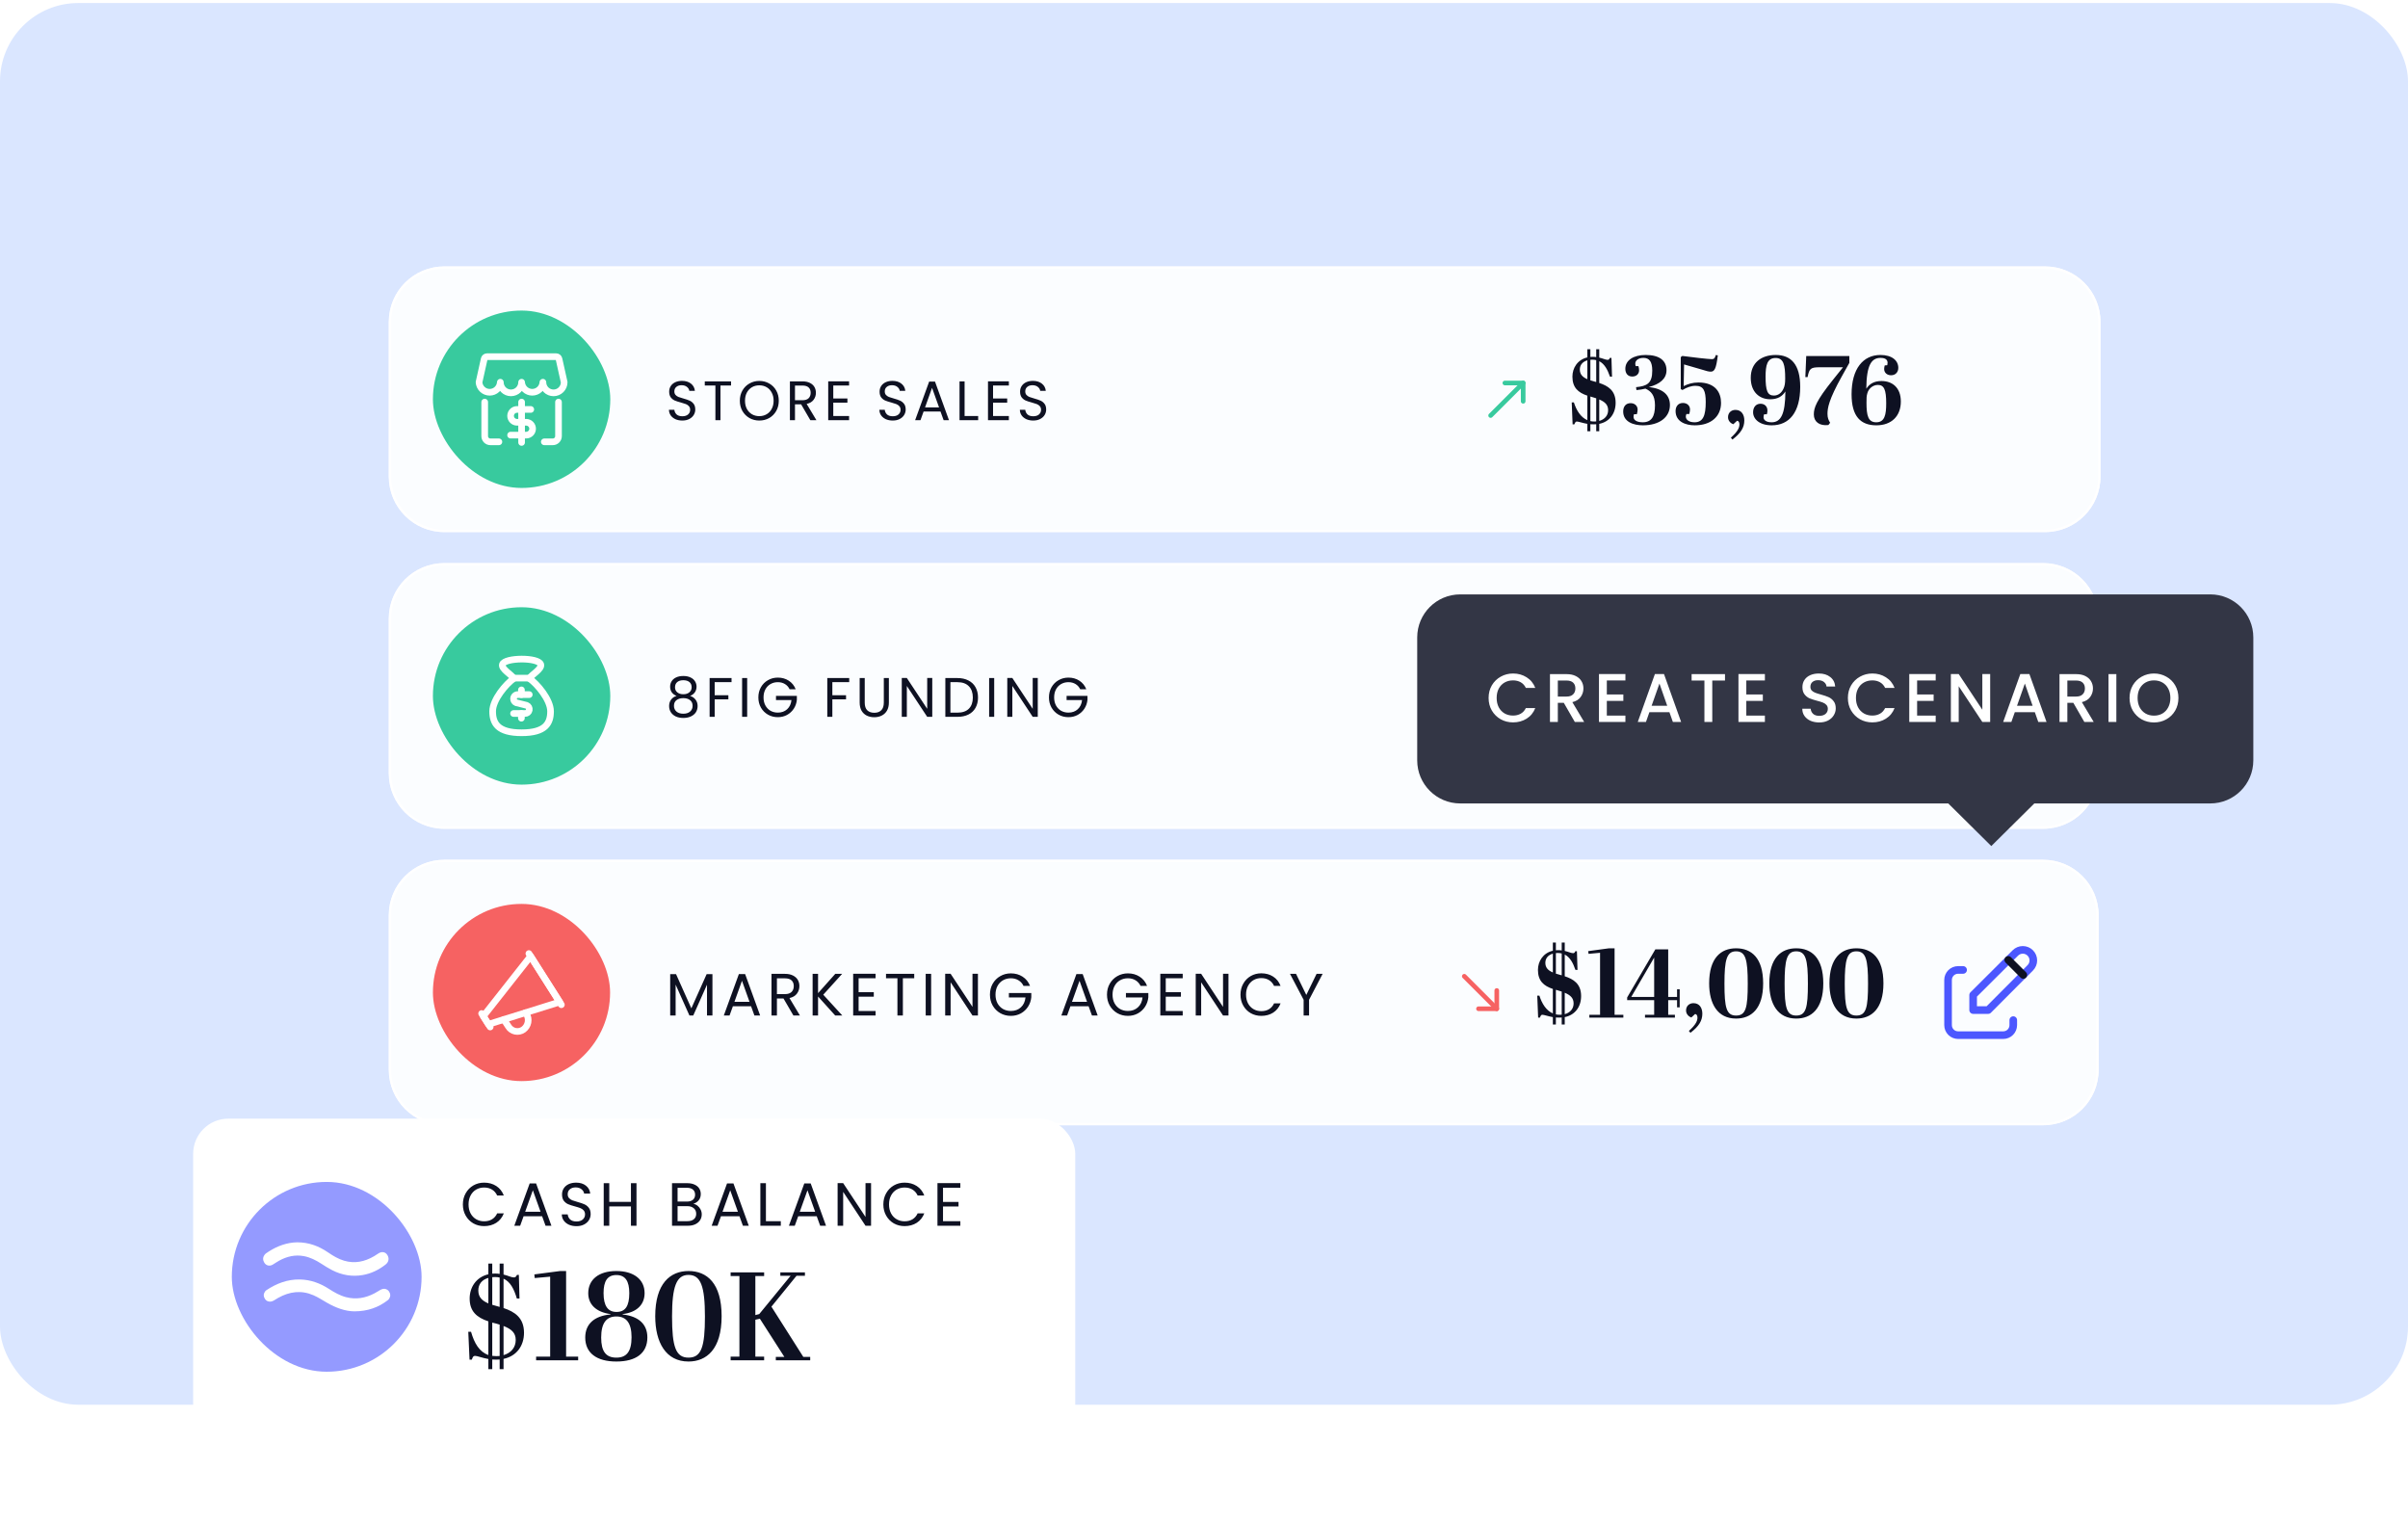 <svg width="576" height="364" viewBox="0 0 576 364" fill="none" xmlns="http://www.w3.org/2000/svg">
<rect y="0.726" width="576" height="335.257" rx="18.724" fill="#DAE6FF"/>
<g filter="url(#filter0_b_121_57667)">
<path d="M93 77C93 69.669 98.943 63.726 106.274 63.726H489.168C496.499 63.726 502.443 69.669 502.443 77V113.987C502.443 121.318 496.499 127.261 489.168 127.261H106.274C98.943 127.261 93 121.318 93 113.987V77Z" fill="white" fill-opacity="0.9"/>
<path d="M93.276 77C93.276 69.821 99.096 64.002 106.274 64.002H489.168C496.347 64.002 502.166 69.821 502.166 77V113.987C502.166 121.165 496.347 126.985 489.168 126.985H106.274C99.096 126.985 93.276 121.165 93.276 113.987V77Z" stroke="white" stroke-width="0.553"/>
<rect x="103.553" y="74.279" width="42.429" height="42.429" rx="21.215" fill="#38CA9E"/>
<path d="M119.337 105.676H117.3C116.94 105.676 116.595 105.533 116.34 105.279C116.085 105.024 115.942 104.679 115.942 104.318V96.172" stroke="white" stroke-width="1.591" stroke-linecap="round" stroke-linejoin="round"/>
<path d="M133.595 96.172V104.318C133.595 104.679 133.451 105.024 133.197 105.279C132.942 105.533 132.597 105.676 132.237 105.676H130.2" stroke="white" stroke-width="1.591" stroke-linecap="round" stroke-linejoin="round"/>
<path d="M114.585 91.42C114.624 92.07 114.909 92.68 115.383 93.126C115.856 93.572 116.482 93.821 117.133 93.821C117.784 93.821 118.41 93.572 118.883 93.126C119.357 92.68 119.642 92.07 119.681 91.42C119.681 92.095 119.949 92.742 120.426 93.219C120.903 93.696 121.55 93.964 122.224 93.964C122.899 93.964 123.546 93.696 124.023 93.219C124.5 92.742 124.768 92.095 124.768 91.42C124.807 92.07 125.092 92.68 125.566 93.126C126.039 93.572 126.665 93.821 127.316 93.821C127.967 93.821 128.593 93.572 129.066 93.126C129.54 92.68 129.825 92.07 129.864 91.42C129.864 92.095 130.132 92.742 130.609 93.219C131.086 93.696 131.733 93.964 132.408 93.964C133.082 93.964 133.729 93.696 134.206 93.219C134.683 92.742 134.951 92.095 134.951 91.42L133.711 85.844C133.678 85.693 133.595 85.558 133.474 85.461C133.354 85.364 133.205 85.311 133.05 85.31H116.486C116.331 85.311 116.182 85.364 116.062 85.461C115.941 85.558 115.858 85.693 115.825 85.844L114.585 91.42Z" stroke="white" stroke-width="1.591" stroke-linecap="round" stroke-linejoin="round"/>
<path d="M124.768 96.172V105.825" stroke="white" stroke-width="1.591" stroke-linecap="round" stroke-linejoin="round"/>
<path d="M126.961 97.93H123.67C123.263 97.93 122.873 98.091 122.585 98.379C122.297 98.668 122.135 99.058 122.135 99.465C122.135 99.873 122.297 100.263 122.585 100.551C122.873 100.839 123.263 101.001 123.67 101.001H125.864C126.271 101.001 126.662 101.163 126.95 101.451C127.238 101.739 127.4 102.129 127.4 102.537C127.4 102.944 127.238 103.335 126.95 103.623C126.662 103.91 126.271 104.072 125.864 104.072H122.135" stroke="white" stroke-width="1.591" stroke-linecap="round" stroke-linejoin="round"/>
<path d="M163.223 100.587C162.611 100.587 162.061 100.48 161.573 100.267C161.093 100.045 160.716 99.744 160.441 99.362C160.166 98.972 160.024 98.524 160.015 98.018H161.306C161.351 98.453 161.528 98.821 161.839 99.123C162.158 99.415 162.62 99.562 163.223 99.562C163.8 99.562 164.252 99.42 164.58 99.136C164.918 98.843 165.086 98.47 165.086 98.018C165.086 97.663 164.989 97.375 164.793 97.153C164.598 96.931 164.354 96.762 164.061 96.647C163.769 96.532 163.374 96.407 162.877 96.274C162.265 96.115 161.772 95.955 161.4 95.795C161.036 95.636 160.721 95.387 160.455 95.05C160.197 94.704 160.069 94.243 160.069 93.666C160.069 93.16 160.197 92.712 160.455 92.322C160.712 91.931 161.071 91.63 161.533 91.417C162.003 91.204 162.54 91.097 163.143 91.097C164.013 91.097 164.722 91.315 165.272 91.749C165.831 92.184 166.146 92.761 166.217 93.48H164.887C164.842 93.125 164.656 92.814 164.328 92.548C163.999 92.273 163.565 92.135 163.023 92.135C162.518 92.135 162.105 92.268 161.786 92.535C161.466 92.792 161.306 93.156 161.306 93.626C161.306 93.963 161.4 94.238 161.586 94.451C161.781 94.664 162.016 94.828 162.291 94.944C162.575 95.05 162.97 95.174 163.476 95.316C164.088 95.485 164.58 95.653 164.953 95.822C165.326 95.982 165.645 96.234 165.911 96.581C166.178 96.918 166.311 97.379 166.311 97.965C166.311 98.417 166.191 98.843 165.951 99.242C165.712 99.642 165.357 99.965 164.887 100.214C164.416 100.462 163.862 100.587 163.223 100.587ZM174.867 91.217V92.202H172.338V100.493H171.127V92.202H168.585V91.217H174.867ZM181.628 100.587C180.768 100.587 179.982 100.387 179.273 99.988C178.563 99.579 177.999 99.016 177.582 98.297C177.174 97.57 176.97 96.754 176.97 95.849C176.97 94.944 177.174 94.132 177.582 93.413C177.999 92.685 178.563 92.122 179.273 91.723C179.982 91.315 180.768 91.111 181.628 91.111C182.498 91.111 183.287 91.315 183.997 91.723C184.707 92.122 185.266 92.681 185.674 93.4C186.082 94.118 186.286 94.935 186.286 95.849C186.286 96.762 186.082 97.579 185.674 98.297C185.266 99.016 184.707 99.579 183.997 99.988C183.287 100.387 182.498 100.587 181.628 100.587ZM181.628 99.535C182.276 99.535 182.857 99.384 183.372 99.083C183.895 98.781 184.303 98.351 184.596 97.792C184.898 97.233 185.049 96.585 185.049 95.849C185.049 95.103 184.898 94.456 184.596 93.905C184.303 93.346 183.9 92.916 183.385 92.614C182.87 92.313 182.285 92.162 181.628 92.162C180.972 92.162 180.386 92.313 179.872 92.614C179.357 92.916 178.949 93.346 178.647 93.905C178.354 94.456 178.208 95.103 178.208 95.849C178.208 96.585 178.354 97.233 178.647 97.792C178.949 98.351 179.357 98.781 179.872 99.083C180.395 99.384 180.981 99.535 181.628 99.535ZM193.834 100.493L191.625 96.7H190.161V100.493H188.95V91.217H191.945C192.645 91.217 193.236 91.337 193.715 91.576C194.203 91.816 194.566 92.14 194.806 92.548C195.046 92.956 195.165 93.422 195.165 93.945C195.165 94.584 194.979 95.148 194.606 95.636C194.243 96.124 193.692 96.447 192.956 96.607L195.285 100.493H193.834ZM190.161 95.729H191.945C192.601 95.729 193.094 95.569 193.422 95.25C193.75 94.921 193.914 94.487 193.914 93.945C193.914 93.395 193.75 92.969 193.422 92.668C193.102 92.366 192.61 92.215 191.945 92.215H190.161V95.729ZM199.323 92.202V95.303H202.704V96.301H199.323V99.495H203.103V100.493H198.112V91.204H203.103V92.202H199.323ZM213.554 100.587C212.942 100.587 212.392 100.48 211.904 100.267C211.425 100.045 211.048 99.744 210.773 99.362C210.498 98.972 210.356 98.524 210.347 98.018H211.638C211.682 98.453 211.86 98.821 212.17 99.123C212.49 99.415 212.951 99.562 213.554 99.562C214.131 99.562 214.584 99.42 214.912 99.136C215.249 98.843 215.418 98.47 215.418 98.018C215.418 97.663 215.32 97.375 215.125 97.153C214.93 96.931 214.686 96.762 214.393 96.647C214.1 96.532 213.705 96.407 213.208 96.274C212.596 96.115 212.104 95.955 211.731 95.795C211.367 95.636 211.052 95.387 210.786 95.05C210.529 94.704 210.4 94.243 210.4 93.666C210.4 93.16 210.529 92.712 210.786 92.322C211.043 91.931 211.403 91.63 211.864 91.417C212.334 91.204 212.871 91.097 213.474 91.097C214.344 91.097 215.054 91.315 215.604 91.749C216.163 92.184 216.478 92.761 216.549 93.48H215.218C215.174 93.125 214.987 92.814 214.659 92.548C214.331 92.273 213.896 92.135 213.355 92.135C212.849 92.135 212.436 92.268 212.117 92.535C211.797 92.792 211.638 93.156 211.638 93.626C211.638 93.963 211.731 94.238 211.917 94.451C212.112 94.664 212.348 94.828 212.623 94.944C212.907 95.05 213.301 95.174 213.807 95.316C214.419 95.485 214.912 95.653 215.284 95.822C215.657 95.982 215.977 96.234 216.243 96.581C216.509 96.918 216.642 97.379 216.642 97.965C216.642 98.417 216.522 98.843 216.283 99.242C216.043 99.642 215.688 99.965 215.218 100.214C214.748 100.462 214.193 100.587 213.554 100.587ZM224.972 98.43H220.926L220.181 100.493H218.903L222.257 91.27H223.655L226.995 100.493H225.718L224.972 98.43ZM224.626 97.446L222.949 92.761L221.272 97.446H224.626ZM230.733 99.508L233.98 99.508V100.493L229.522 100.493V91.217H230.733V99.508ZM237.542 92.202V95.303H240.923V96.301H237.542V99.495H241.322V100.493H236.331V91.204H241.322V92.202H237.542ZM247.161 100.587C246.548 100.587 245.998 100.48 245.51 100.267C245.031 100.045 244.654 99.744 244.379 99.362C244.104 98.972 243.962 98.524 243.953 98.018H245.244C245.288 98.453 245.466 98.821 245.776 99.123C246.096 99.415 246.557 99.562 247.161 99.562C247.737 99.562 248.19 99.42 248.518 99.136C248.855 98.843 249.024 98.47 249.024 98.018C249.024 97.663 248.926 97.375 248.731 97.153C248.536 96.931 248.292 96.762 247.999 96.647C247.706 96.532 247.311 96.407 246.814 96.274C246.202 96.115 245.71 95.955 245.337 95.795C244.973 95.636 244.658 95.387 244.392 95.05C244.135 94.704 244.006 94.243 244.006 93.666C244.006 93.16 244.135 92.712 244.392 92.322C244.65 91.931 245.009 91.63 245.47 91.417C245.941 91.204 246.477 91.097 247.081 91.097C247.95 91.097 248.66 91.315 249.21 91.749C249.769 92.184 250.084 92.761 250.155 93.48H248.824C248.78 93.125 248.593 92.814 248.265 92.548C247.937 92.273 247.502 92.135 246.961 92.135C246.455 92.135 246.043 92.268 245.723 92.535C245.404 92.792 245.244 93.156 245.244 93.626C245.244 93.963 245.337 94.238 245.524 94.451C245.719 94.664 245.954 94.828 246.229 94.944C246.513 95.05 246.908 95.174 247.413 95.316C248.026 95.485 248.518 95.653 248.891 95.822C249.263 95.982 249.583 96.234 249.849 96.581C250.115 96.918 250.248 97.379 250.248 97.965C250.248 98.417 250.128 98.843 249.889 99.242C249.649 99.642 249.294 99.965 248.824 100.214C248.354 100.462 247.799 100.587 247.161 100.587Z" fill="#0E1122"/>
<path d="M364.346 95.978V91.603H359.971" stroke="#38CA9E" stroke-width="1.111" stroke-linecap="round" stroke-linejoin="round"/>
<path d="M364.346 91.603L356.566 99.383" stroke="#38CA9E" stroke-width="1.111" stroke-linecap="round" stroke-linejoin="round"/>
<path d="M379.696 103.15V101.377C378.483 101.167 377.596 100.817 377.176 100.817C376.873 100.817 376.803 101.027 376.593 101.493H376.172L375.962 96.243H376.476C377.083 98.156 378.109 99.813 379.696 100.49V94.632C377.526 93.909 376.126 92.719 376.126 90.082C376.126 88.028 377.339 86.022 379.696 85.485V83.525H380.42V85.368C380.606 85.368 380.77 85.345 380.98 85.345C381.283 85.345 381.563 85.368 381.82 85.415V83.525H382.543V85.531C383.453 85.742 384.083 86.068 384.55 86.068C384.83 86.068 384.924 85.928 385.087 85.602H385.46L385.6 90.082H385.11C384.527 88.379 383.78 87.025 382.543 86.395V91.599C384.597 92.276 386.464 93.372 386.464 96.336C386.464 98.926 384.994 100.887 382.543 101.377V103.15H381.82V101.47C381.633 101.493 381.47 101.493 381.283 101.493C380.98 101.493 380.7 101.493 380.42 101.47V103.15H379.696ZM381.376 100.817C381.516 100.817 381.656 100.817 381.82 100.793V95.263L380.443 94.843H380.42V100.723C380.723 100.793 381.026 100.817 381.376 100.817ZM384.667 98.11C384.667 96.826 383.92 96.126 382.543 95.543V100.677C383.78 100.327 384.667 99.44 384.667 98.11ZM381.54 91.296L381.82 91.365V86.138C381.516 86.068 381.213 86.022 380.863 86.022C380.7 86.022 380.56 86.022 380.42 86.045V90.969C380.77 91.085 381.143 91.202 381.54 91.296ZM377.899 88.379C377.899 89.569 378.599 90.222 379.696 90.689V86.185C378.553 86.512 377.899 87.305 377.899 88.379ZM393.661 84.901C397.022 84.901 398.632 86.302 398.632 88.565C398.632 90.549 397.092 91.879 394.385 92.579C397.955 92.952 399.449 94.609 399.449 96.873C399.449 99.813 396.928 101.727 392.984 101.727C390.698 101.727 388.271 100.887 388.271 98.413C388.271 97.293 388.854 96.429 390.044 96.429C391.024 96.429 391.724 97.059 391.724 97.97C391.724 98.366 391.631 98.716 391.538 99.066H390.861C390.791 99.3 390.744 99.51 390.744 99.72C390.744 100.513 391.608 101.003 392.938 101.003C395.038 101.003 395.878 99.626 395.878 96.943C395.878 94.469 394.875 93.536 393.591 92.952C392.844 93.139 392.378 93.209 391.444 93.302L391.351 92.602C393.941 92.346 395.225 91.716 395.225 88.659C395.225 86.535 394.548 85.602 393.125 85.602C391.864 85.602 391.164 86.231 391.164 86.978C391.164 87.165 391.211 87.375 391.258 87.562H391.911C392.004 87.865 392.074 88.215 392.074 88.565C392.074 89.475 391.398 90.059 390.441 90.059C389.321 90.059 388.784 89.242 388.784 88.215C388.784 86.138 390.768 84.901 393.661 84.901ZM405.564 92.276C404.514 92.276 403.441 92.672 402.46 93.279L402.04 93.069V85.415L402.414 85.135C404.351 85.415 408.808 85.905 409.485 85.905C410.021 85.905 410.231 85.625 410.418 84.925L410.908 84.995C410.511 88.192 410.115 88.892 409.205 88.892C408.691 88.892 408.061 88.705 407.268 88.448L402.834 87.165L402.74 92.346C403.767 91.832 404.887 91.482 406.264 91.482C410.371 91.482 411.678 93.933 411.678 96.359C411.678 99.697 409.181 101.727 405.401 101.727C403.207 101.727 400.804 100.863 400.804 98.32C400.804 97.246 401.387 96.383 402.577 96.383C403.557 96.383 404.257 97.013 404.257 97.946C404.257 98.32 404.164 98.693 404.071 99.02H403.394C403.301 99.23 403.254 99.44 403.254 99.65C403.254 100.42 404.071 101.003 405.331 101.003C407.408 101.003 408.014 99.346 408.014 96.173C408.014 93.466 407.501 92.276 405.564 92.276ZM414.398 105.134L414.025 104.69C415.752 103.127 416.078 102.24 416.078 101.493C416.078 100.957 415.845 100.677 415.518 100.63L414.608 101.47C414.048 101.283 413.348 100.7 413.348 99.79C413.348 98.716 414.118 98.04 415.122 98.04C416.568 98.04 417.245 99.183 417.245 100.56C417.245 102.263 416.405 103.594 414.398 105.134ZM430.616 92.509C430.616 98.646 427.979 101.727 423.802 101.727C420.908 101.727 419.345 100.257 419.345 98.6C419.345 97.456 419.975 96.569 421.118 96.569C422.052 96.569 422.775 97.153 422.775 98.203C422.775 98.506 422.729 98.786 422.635 99.09H421.982C421.888 99.3 421.842 99.603 421.842 99.79C421.842 100.513 422.542 101.003 423.779 101.003C425.972 101.003 427.046 99.09 427.069 93.629C426.346 94.796 425.202 95.496 423.452 95.496C420.862 95.496 418.785 93.769 418.785 90.362C418.785 86.768 421.305 84.901 424.759 84.901C428.423 84.901 430.616 87.188 430.616 92.509ZM426.649 92.882C426.906 92.299 427.022 91.692 427.022 90.525C427.022 87.305 426.649 85.625 424.735 85.625C422.705 85.625 422.332 87.375 422.332 90.082C422.332 93.419 422.775 94.609 424.315 94.609C425.412 94.609 426.206 93.909 426.649 92.882ZM433.874 99.136C433.874 97.549 434.411 95.893 438.425 90.875L440.852 87.842H435.298C433.104 87.842 432.777 88.145 432.381 90.199H431.844L432.054 85.158H442.369V86.792L440.595 89.965C437.398 95.683 437.141 97.643 437.141 98.996C437.141 99.953 437.398 100.513 437.771 101.12L437.351 101.657C435.204 101.913 433.874 100.863 433.874 99.136ZM442.901 94.306C442.901 88.168 445.678 84.901 449.808 84.901C452.608 84.901 454.079 86.255 454.079 87.982C454.079 89.008 453.402 89.755 452.352 89.755C451.465 89.755 450.695 89.219 450.695 88.238C450.695 87.935 450.765 87.678 450.835 87.398L451.442 87.352C451.488 87.142 451.512 86.955 451.512 86.768C451.512 86.068 451.022 85.602 449.831 85.602C447.708 85.602 446.471 87.212 446.424 92.976C447.171 91.809 448.315 91.132 450.041 91.132C452.655 91.132 454.685 92.719 454.685 96.033C454.685 99.51 452.468 101.727 448.828 101.727C445.094 101.727 442.901 99.626 442.901 94.306ZM446.471 96.336C446.471 99.37 446.844 101.003 448.805 101.003C450.812 101.003 451.185 99.23 451.185 96.453C451.185 93.209 450.672 92.066 449.201 92.066C447.988 92.066 446.938 92.952 446.658 94.119C446.471 94.749 446.471 95.286 446.471 96.336Z" fill="#0E1122"/>
</g>
<g filter="url(#filter1_b_121_57667)">
<path d="M93 147.959C93 140.628 98.943 134.685 106.274 134.685H488.726C496.057 134.685 502 140.628 502 147.959V184.946C502 192.277 496.057 198.22 488.726 198.22H106.274C98.943 198.22 93 192.277 93 184.946V147.959Z" fill="white" fill-opacity="0.9"/>
<path d="M93.276 147.959C93.276 140.78 99.096 134.961 106.274 134.961H488.726C495.904 134.961 501.723 140.78 501.723 147.959V184.946C501.723 192.124 495.904 197.943 488.726 197.943H106.274C99.096 197.943 93.276 192.124 93.276 184.946V147.959Z" stroke="white" stroke-width="0.553"/>
<rect x="103.553" y="145.238" width="42.429" height="42.429" rx="21.215" fill="#38CA9E"/>
<path d="M122.969 162.195H126.624" stroke="white" stroke-width="1.591" stroke-linecap="round" stroke-linejoin="round"/>
<path d="M126.629 162.274C128.49 163.567 131.694 167.336 131.694 170.135C131.694 172.968 130.508 175.265 124.768 175.265C119.029 175.265 117.842 172.968 117.842 170.135C117.842 167.336 121.046 163.567 122.907 162.274C122.443 161.39 119.828 160.007 120.185 158.908C120.722 157.253 128.77 157.183 129.346 158.906C129.712 160.003 127.091 161.392 126.629 162.274Z" stroke="white" stroke-width="1.591" stroke-linecap="round" stroke-linejoin="round"/>
<path d="M124.727 166.135V165.006" stroke="white" stroke-width="1.591" stroke-linecap="round" stroke-linejoin="round"/>
<path d="M126.599 166.134H123.849C123.582 166.134 123.326 166.24 123.138 166.429C122.949 166.619 122.843 166.875 122.843 167.143C122.841 167.344 122.901 167.541 123.013 167.708C123.126 167.875 123.287 168.003 123.474 168.077L125.968 168.702C126.188 168.787 126.371 168.947 126.486 169.154C126.6 169.361 126.638 169.602 126.593 169.834C126.549 170.066 126.424 170.276 126.241 170.425C126.058 170.575 125.828 170.655 125.592 170.652H122.843" stroke="white" stroke-width="1.591" stroke-linecap="round" stroke-linejoin="round"/>
<path d="M124.719 171.781V170.652" stroke="white" stroke-width="1.591" stroke-linecap="round" stroke-linejoin="round"/>
<path d="M161.839 166.448C161.342 166.253 160.96 165.969 160.694 165.596C160.428 165.224 160.295 164.771 160.295 164.239C160.295 163.76 160.415 163.329 160.654 162.948C160.894 162.557 161.249 162.251 161.719 162.03C162.198 161.799 162.775 161.684 163.449 161.684C164.123 161.684 164.696 161.799 165.166 162.03C165.645 162.251 166.004 162.557 166.244 162.948C166.492 163.329 166.617 163.76 166.617 164.239C166.617 164.753 166.479 165.206 166.204 165.596C165.929 165.978 165.552 166.262 165.073 166.448C165.623 166.617 166.058 166.914 166.377 167.34C166.705 167.757 166.87 168.263 166.87 168.857C166.87 169.434 166.728 169.94 166.444 170.374C166.16 170.8 165.756 171.133 165.233 171.372C164.718 171.603 164.123 171.719 163.449 171.719C162.775 171.719 162.18 171.603 161.666 171.372C161.16 171.133 160.765 170.8 160.481 170.374C160.197 169.94 160.055 169.434 160.055 168.857C160.055 168.263 160.215 167.752 160.534 167.327C160.854 166.901 161.289 166.608 161.839 166.448ZM165.446 164.385C165.446 163.844 165.268 163.427 164.913 163.134C164.558 162.841 164.07 162.695 163.449 162.695C162.837 162.695 162.353 162.841 161.998 163.134C161.644 163.427 161.466 163.848 161.466 164.399C161.466 164.895 161.648 165.295 162.012 165.596C162.384 165.898 162.864 166.049 163.449 166.049C164.044 166.049 164.523 165.898 164.887 165.596C165.259 165.286 165.446 164.882 165.446 164.385ZM163.449 166.981C162.793 166.981 162.256 167.136 161.839 167.446C161.422 167.748 161.213 168.205 161.213 168.817C161.213 169.385 161.413 169.842 161.812 170.188C162.22 170.534 162.766 170.707 163.449 170.707C164.132 170.707 164.674 170.534 165.073 170.188C165.472 169.842 165.672 169.385 165.672 168.817C165.672 168.223 165.468 167.77 165.06 167.46C164.651 167.14 164.115 166.981 163.449 166.981ZM174.986 162.176V163.161H170.954V166.288H174.228V167.273H170.954V171.452H169.742V162.176H174.986ZM178.725 162.176V171.452H177.514V162.176H178.725ZM188.881 164.864C188.623 164.323 188.251 163.906 187.763 163.613C187.275 163.312 186.707 163.161 186.059 163.161C185.412 163.161 184.826 163.312 184.302 163.613C183.788 163.906 183.38 164.332 183.078 164.891C182.785 165.441 182.639 166.08 182.639 166.807C182.639 167.535 182.785 168.174 183.078 168.724C183.38 169.274 183.788 169.7 184.302 170.002C184.826 170.294 185.412 170.441 186.059 170.441C186.964 170.441 187.71 170.17 188.295 169.629C188.881 169.088 189.222 168.356 189.32 167.433H185.62V166.448H190.611V167.38C190.54 168.143 190.3 168.844 189.892 169.483C189.484 170.113 188.947 170.614 188.282 170.987C187.616 171.35 186.876 171.532 186.059 171.532C185.199 171.532 184.413 171.333 183.704 170.933C182.994 170.525 182.43 169.962 182.013 169.243C181.605 168.524 181.401 167.713 181.401 166.807C181.401 165.902 181.605 165.091 182.013 164.372C182.43 163.644 182.994 163.081 183.704 162.682C184.413 162.274 185.199 162.069 186.059 162.069C187.044 162.069 187.914 162.313 188.668 162.801C189.431 163.289 189.985 163.977 190.331 164.864H188.881ZM203.134 162.176V163.161H199.101V166.288H202.375V167.273H199.101V171.452H197.89V162.176H203.134ZM206.846 162.176V168.045C206.846 168.87 207.045 169.483 207.445 169.882C207.853 170.281 208.416 170.481 209.135 170.481C209.845 170.481 210.399 170.281 210.798 169.882C211.207 169.483 211.411 168.87 211.411 168.045V162.176H212.622V168.032C212.622 168.804 212.466 169.456 212.156 169.988C211.845 170.512 211.424 170.902 210.892 171.16C210.368 171.417 209.778 171.545 209.121 171.545C208.465 171.545 207.87 171.417 207.338 171.16C206.815 170.902 206.398 170.512 206.087 169.988C205.785 169.456 205.635 168.804 205.635 168.032V162.176H206.846ZM223 171.452H221.789L216.918 164.066V171.452H215.707V162.163H216.918L221.789 169.536V162.163H223V171.452ZM229.017 162.176C230.029 162.176 230.903 162.367 231.639 162.748C232.385 163.121 232.952 163.658 233.343 164.359C233.742 165.06 233.942 165.885 233.942 166.834C233.942 167.783 233.742 168.609 233.343 169.31C232.952 170.002 232.385 170.534 231.639 170.907C230.903 171.27 230.029 171.452 229.017 171.452H226.129V162.176H229.017ZM229.017 170.454C230.215 170.454 231.129 170.139 231.759 169.509C232.389 168.87 232.704 167.979 232.704 166.834C232.704 165.681 232.385 164.78 231.746 164.132C231.116 163.485 230.206 163.161 229.017 163.161H227.341V170.454H229.017ZM237.815 162.176V171.452H236.604V162.176H237.815ZM248.237 171.452H247.026L242.155 164.066V171.452H240.944V162.163H242.155L247.026 169.536V162.163H248.237V171.452ZM258.394 164.864C258.136 164.323 257.764 163.906 257.276 163.613C256.788 163.312 256.22 163.161 255.572 163.161C254.925 163.161 254.339 163.312 253.815 163.613C253.301 163.906 252.893 164.332 252.591 164.891C252.298 165.441 252.152 166.08 252.152 166.807C252.152 167.535 252.298 168.174 252.591 168.724C252.893 169.274 253.301 169.7 253.815 170.002C254.339 170.294 254.925 170.441 255.572 170.441C256.477 170.441 257.223 170.17 257.808 169.629C258.394 169.088 258.735 168.356 258.833 167.433H255.133V166.448H260.124V167.38C260.053 168.143 259.813 168.844 259.405 169.483C258.997 170.113 258.46 170.614 257.795 170.987C257.129 171.35 256.388 171.532 255.572 171.532C254.712 171.532 253.926 171.333 253.217 170.933C252.507 170.525 251.943 169.962 251.526 169.243C251.118 168.524 250.914 167.713 250.914 166.807C250.914 165.902 251.118 165.091 251.526 164.372C251.943 163.644 252.507 163.081 253.217 162.682C253.926 162.274 254.712 162.069 255.572 162.069C256.557 162.069 257.427 162.313 258.181 162.801C258.944 163.289 259.498 163.977 259.844 164.864H258.394Z" fill="#0E1122"/>
<path d="M379.784 166.937V162.562H375.409" stroke="#38CA9E" stroke-width="1.111" stroke-linecap="round" stroke-linejoin="round"/>
<path d="M379.785 162.562L372.005 170.342" stroke="#38CA9E" stroke-width="1.111" stroke-linecap="round" stroke-linejoin="round"/>
<path d="M395.888 174.109V172.336C394.674 172.126 393.787 171.776 393.367 171.776C393.064 171.776 392.994 171.986 392.784 172.452H392.364L392.154 167.202H392.667C393.274 169.115 394.301 170.772 395.888 171.449V165.592C393.717 164.868 392.317 163.678 392.317 161.041C392.317 158.987 393.531 156.98 395.888 156.444V154.484H396.611V156.327C396.798 156.327 396.961 156.304 397.171 156.304C397.475 156.304 397.755 156.327 398.011 156.374V154.484H398.735V156.49C399.645 156.7 400.275 157.027 400.742 157.027C401.022 157.027 401.115 156.887 401.278 156.56H401.652L401.792 161.041H401.302C400.718 159.337 399.972 157.984 398.735 157.354V162.558C400.788 163.235 402.655 164.331 402.655 167.295C402.655 169.885 401.185 171.846 398.735 172.336V174.109H398.011V172.429C397.825 172.452 397.661 172.452 397.475 172.452C397.171 172.452 396.891 172.452 396.611 172.429V174.109H395.888ZM397.568 171.776C397.708 171.776 397.848 171.776 398.011 171.752V166.222L396.634 165.802H396.611V171.682C396.915 171.752 397.218 171.776 397.568 171.776ZM400.858 169.069C400.858 167.785 400.112 167.085 398.735 166.502V171.636C399.972 171.286 400.858 170.399 400.858 169.069ZM397.731 162.254L398.011 162.324V157.097C397.708 157.027 397.405 156.98 397.055 156.98C396.891 156.98 396.751 156.98 396.611 157.004V161.928C396.961 162.044 397.335 162.161 397.731 162.254ZM394.091 159.337C394.091 160.528 394.791 161.181 395.888 161.648V157.144C394.744 157.471 394.091 158.264 394.091 159.337ZM409.409 163.865C406.609 163.561 405.046 162.138 405.046 160.038C405.046 157.494 407.029 155.86 410.6 155.86C414.077 155.86 416.13 157.401 416.13 159.968C416.13 162.138 414.613 163.585 411.86 163.865V163.935C415.103 164.261 416.597 165.825 416.597 168.205C416.597 171.146 414.52 172.686 410.6 172.686C406.632 172.686 404.532 171.099 404.532 168.228C404.532 165.732 406.189 164.191 409.409 163.935V163.865ZM410.6 164.308C408.779 164.308 408.033 165.568 408.033 168.228C408.033 170.795 408.733 171.962 410.6 171.962C412.443 171.962 413.143 170.772 413.143 168.158C413.143 165.545 412.373 164.308 410.6 164.308ZM408.476 159.968C408.476 162.371 409.059 163.491 410.646 163.491C412.233 163.491 412.723 162.371 412.723 159.968C412.723 157.774 412.21 156.584 410.6 156.584C408.989 156.584 408.476 157.774 408.476 159.968ZM418.025 164.261C418.025 158.171 420.849 155.86 424.466 155.86C428.129 155.86 430.953 158.124 430.953 164.261C430.953 170.399 428.059 172.686 424.466 172.686C420.032 172.686 418.025 169.139 418.025 164.261ZM421.689 164.308C421.689 170.072 422.155 171.962 424.466 171.962C426.823 171.962 427.266 170.095 427.266 164.331C427.266 158.521 426.753 156.584 424.466 156.584C422.225 156.584 421.689 158.614 421.689 164.308ZM433.507 176.093L433.133 175.649C434.86 174.086 435.187 173.199 435.187 172.452C435.187 171.916 434.953 171.636 434.627 171.589L433.717 172.429C433.157 172.242 432.457 171.659 432.457 170.749C432.457 169.675 433.227 168.999 434.23 168.999C435.677 168.999 436.354 170.142 436.354 171.519C436.354 173.222 435.514 174.553 433.507 176.093ZM443.023 163.865C440.223 163.561 438.66 162.138 438.66 160.038C438.66 157.494 440.643 155.86 444.214 155.86C447.691 155.86 449.744 157.401 449.744 159.968C449.744 162.138 448.227 163.585 445.474 163.865V163.935C448.717 164.261 450.211 165.825 450.211 168.205C450.211 171.146 448.134 172.686 444.214 172.686C440.246 172.686 438.146 171.099 438.146 168.228C438.146 165.732 439.803 164.191 443.023 163.935V163.865ZM444.214 164.308C442.393 164.308 441.647 165.568 441.647 168.228C441.647 170.795 442.347 171.962 444.214 171.962C446.057 171.962 446.757 170.772 446.757 168.158C446.757 165.545 445.987 164.308 444.214 164.308ZM442.09 159.968C442.09 162.371 442.673 163.491 444.26 163.491C445.847 163.491 446.337 162.371 446.337 159.968C446.337 157.774 445.824 156.584 444.214 156.584C442.603 156.584 442.09 157.774 442.09 159.968ZM451.639 164.261C451.639 158.171 454.463 155.86 458.08 155.86C461.743 155.86 464.567 158.124 464.567 164.261C464.567 170.399 461.673 172.686 458.08 172.686C453.646 172.686 451.639 169.139 451.639 164.261ZM455.303 164.308C455.303 170.072 455.769 171.962 458.08 171.962C460.437 171.962 460.88 170.095 460.88 164.331C460.88 158.521 460.367 156.584 458.08 156.584C455.839 156.584 455.303 158.614 455.303 164.308ZM470.849 163.865C468.049 163.561 466.485 162.138 466.485 160.038C466.485 157.494 468.469 155.86 472.039 155.86C475.516 155.86 477.57 157.401 477.57 159.968C477.57 162.138 476.053 163.585 473.299 163.865V163.935C476.543 164.261 478.036 165.825 478.036 168.205C478.036 171.146 475.96 172.686 472.039 172.686C468.072 172.686 465.972 171.099 465.972 168.228C465.972 165.732 467.629 164.191 470.849 163.935V163.865ZM472.039 164.308C470.219 164.308 469.472 165.568 469.472 168.228C469.472 170.795 470.172 171.962 472.039 171.962C473.883 171.962 474.583 170.772 474.583 168.158C474.583 165.545 473.813 164.308 472.039 164.308ZM469.916 159.968C469.916 162.371 470.499 163.491 472.086 163.491C473.673 163.491 474.163 162.371 474.163 159.968C474.163 157.774 473.649 156.584 472.039 156.584C470.429 156.584 469.916 157.774 469.916 159.968Z" fill="#0E1122"/>
<path d="M456.894 171.178C455.534 172.215 453.878 172.789 452.168 172.817C446.599 172.817 443.417 166.452 443.417 166.452C444.407 164.608 445.779 162.997 447.442 161.727M450.497 160.279C451.045 160.151 451.606 160.087 452.168 160.088C457.737 160.088 460.919 166.452 460.919 166.452C460.436 167.356 459.86 168.206 459.201 168.99M453.855 168.139C453.636 168.373 453.373 168.562 453.08 168.692C452.787 168.822 452.471 168.893 452.151 168.898C451.83 168.904 451.512 168.845 451.215 168.725C450.917 168.605 450.648 168.426 450.421 168.2C450.194 167.973 450.016 167.703 449.896 167.406C449.776 167.109 449.717 166.79 449.722 166.47C449.728 166.149 449.798 165.833 449.928 165.541C450.059 165.248 450.247 164.984 450.481 164.766" stroke="#4C57FF" stroke-width="1.459" stroke-linecap="round" stroke-linejoin="round"/>
<path d="M443.417 157.701L460.919 175.203" stroke="#4C57FF" stroke-width="1.459" stroke-linecap="round" stroke-linejoin="round"/>
</g>
<g filter="url(#filter2_b_121_57667)">
<path d="M93 218.918C93 211.587 98.943 205.644 106.274 205.644H488.726C496.057 205.644 502 211.587 502 218.918V255.859C502 263.19 496.057 269.133 488.726 269.133H106.274C98.943 269.133 93 263.19 93 255.859V218.918Z" fill="white" fill-opacity="0.9"/>
<path d="M93.276 218.918C93.276 211.739 99.096 205.92 106.274 205.92H488.726C495.904 205.92 501.723 211.739 501.723 218.918V255.859C501.723 263.037 495.904 268.857 488.726 268.857H106.274C99.096 268.857 93.276 263.037 93.276 255.859V218.918Z" stroke="white" stroke-width="0.553"/>
<rect x="103.553" y="216.197" width="42.383" height="42.383" rx="21.192" fill="#F66262"/>
<path d="M115.208 242.413L117.252 245.634" stroke="white" stroke-width="1.589" stroke-linecap="round" stroke-linejoin="round"/>
<path d="M126.512 228.069L134.28 240.308" stroke="white" stroke-width="1.589" stroke-linecap="round" stroke-linejoin="round"/>
<path d="M133.872 239.664L116.843 244.991L115.616 243.058L126.92 228.713L133.872 239.664Z" stroke="white" stroke-width="1.589" stroke-linecap="round" stroke-linejoin="round"/>
<path d="M120.523 243.839L121.605 245.501C121.783 245.794 122.02 246.047 122.301 246.246C122.581 246.444 122.899 246.583 123.235 246.654C123.571 246.725 123.917 246.726 124.254 246.658C124.59 246.59 124.91 246.454 125.192 246.259C125.768 245.844 126.164 245.224 126.299 244.526C126.434 243.829 126.297 243.106 125.916 242.506L125.715 242.215" stroke="white" stroke-width="1.589" stroke-linecap="round" stroke-linejoin="round"/>
<path d="M170.417 232.997V242.888H169.116V235.513L165.829 242.888H164.914L161.612 235.499V242.888H160.312V232.997H161.712L165.371 241.173L169.031 232.997H170.417ZM179.655 240.673H175.31L174.51 242.888H173.138L176.739 232.983H178.24L181.828 242.888H180.456L179.655 240.673ZM179.284 239.615L177.483 234.584L175.682 239.615H179.284ZM189.787 242.888L187.414 238.815H185.842V242.888H184.541V232.926H187.757C188.51 232.926 189.144 233.054 189.658 233.312C190.182 233.569 190.573 233.917 190.83 234.355C191.088 234.793 191.216 235.294 191.216 235.856C191.216 236.542 191.016 237.147 190.616 237.671C190.225 238.195 189.635 238.543 188.844 238.715L191.345 242.888H189.787ZM185.842 237.771H187.757C188.462 237.771 188.991 237.6 189.344 237.257C189.696 236.904 189.873 236.437 189.873 235.856C189.873 235.265 189.696 234.808 189.344 234.484C189.001 234.16 188.472 233.998 187.757 233.998H185.842V237.771ZM199.784 242.888L195.682 238.343V242.888H194.381V232.926H195.682V237.543L199.798 232.926H201.442L196.925 237.914L201.485 242.888H199.784ZM205.382 233.984V237.314H209.012V238.386H205.382V241.816H209.441V242.888H204.081V232.911H209.441V233.984H205.382ZM218.685 232.926V233.984H215.969V242.888H214.668V233.984H211.938V232.926H218.685ZM222.73 232.926V242.888H221.429V232.926H222.73ZM233.923 242.888H232.622L227.391 234.955V242.888H226.09V232.911H227.391L232.622 240.83V232.911H233.923V242.888ZM244.831 235.813C244.554 235.232 244.154 234.784 243.63 234.469C243.106 234.145 242.496 233.984 241.801 233.984C241.105 233.984 240.476 234.145 239.914 234.469C239.361 234.784 238.923 235.241 238.599 235.842C238.284 236.432 238.127 237.119 238.127 237.9C238.127 238.681 238.284 239.367 238.599 239.958C238.923 240.549 239.361 241.006 239.914 241.33C240.476 241.645 241.105 241.802 241.801 241.802C242.773 241.802 243.573 241.511 244.202 240.93C244.831 240.349 245.198 239.563 245.303 238.572H241.329V237.514H246.689V238.515C246.613 239.334 246.355 240.087 245.917 240.773C245.479 241.449 244.902 241.988 244.188 242.388C243.473 242.779 242.677 242.974 241.801 242.974C240.876 242.974 240.033 242.76 239.271 242.331C238.508 241.893 237.903 241.287 237.455 240.516C237.017 239.744 236.798 238.872 236.798 237.9C236.798 236.928 237.017 236.056 237.455 235.284C237.903 234.503 238.508 233.898 239.271 233.469C240.033 233.031 240.876 232.811 241.801 232.811C242.858 232.811 243.792 233.073 244.602 233.598C245.422 234.122 246.017 234.86 246.389 235.813H244.831ZM260.395 240.673H256.05L255.25 242.888H253.878L257.479 232.983H258.98L262.568 242.888H261.196L260.395 240.673ZM260.024 239.615L258.223 234.584L256.422 239.615H260.024ZM272.828 235.813C272.552 235.232 272.152 234.784 271.628 234.469C271.104 234.145 270.494 233.984 269.798 233.984C269.102 233.984 268.474 234.145 267.911 234.469C267.359 234.784 266.92 235.241 266.596 235.842C266.282 236.432 266.125 237.119 266.125 237.9C266.125 238.681 266.282 239.367 266.596 239.958C266.92 240.549 267.359 241.006 267.911 241.33C268.474 241.645 269.102 241.802 269.798 241.802C270.77 241.802 271.57 241.511 272.199 240.93C272.828 240.349 273.195 239.563 273.3 238.572H269.326V237.514H274.686V238.515C274.61 239.334 274.353 240.087 273.915 240.773C273.476 241.449 272.9 241.988 272.185 242.388C271.47 242.779 270.675 242.974 269.798 242.974C268.874 242.974 268.03 242.76 267.268 242.331C266.506 241.893 265.901 241.287 265.453 240.516C265.014 239.744 264.795 238.872 264.795 237.9C264.795 236.928 265.014 236.056 265.453 235.284C265.901 234.503 266.506 233.898 267.268 233.469C268.03 233.031 268.874 232.811 269.798 232.811C270.856 232.811 271.79 233.073 272.6 233.598C273.419 234.122 274.015 234.86 274.386 235.813H272.828ZM278.85 233.984V237.314H282.481V238.386H278.85V241.816L282.91 241.816V242.888H277.55V232.911H282.91V233.984H278.85ZM293.854 242.888H292.554L287.322 234.955V242.888H286.021V232.911H287.322L292.554 240.83V232.911H293.854V242.888ZM296.729 237.9C296.729 236.928 296.948 236.056 297.387 235.284C297.825 234.503 298.42 233.893 299.173 233.455C299.936 233.016 300.779 232.797 301.703 232.797C302.79 232.797 303.738 233.059 304.548 233.583C305.358 234.107 305.948 234.851 306.32 235.813H304.762C304.486 235.213 304.085 234.751 303.561 234.427C303.047 234.103 302.427 233.941 301.703 233.941C301.008 233.941 300.383 234.103 299.831 234.427C299.278 234.751 298.844 235.213 298.53 235.813C298.216 236.404 298.058 237.099 298.058 237.9C298.058 238.691 298.216 239.386 298.53 239.987C298.844 240.578 299.278 241.035 299.831 241.359C300.383 241.683 301.008 241.845 301.703 241.845C302.427 241.845 303.047 241.688 303.561 241.373C304.085 241.049 304.486 240.587 304.762 239.987H306.32C305.948 240.94 305.358 241.678 304.548 242.202C303.738 242.717 302.79 242.974 301.703 242.974C300.779 242.974 299.936 242.76 299.173 242.331C298.42 241.893 297.825 241.287 297.387 240.516C296.948 239.744 296.729 238.872 296.729 237.9ZM316.375 232.926L313.13 239.129V242.888H311.83V239.129L308.571 232.926H310.014L312.473 237.971L314.931 232.926H316.375Z" fill="#0E1122"/>
<path d="M353.663 241.274L358.033 241.274L358.033 236.903" stroke="#F66262" stroke-width="1.11" stroke-linecap="round" stroke-linejoin="round"/>
<path d="M358.033 241.274L350.262 233.503" stroke="#F66262" stroke-width="1.11" stroke-linecap="round" stroke-linejoin="round"/>
<path d="M371.446 245.043V243.272C370.234 243.062 369.348 242.712 368.929 242.712C368.625 242.712 368.556 242.922 368.346 243.388H367.926L367.716 238.143H368.229C368.835 240.055 369.861 241.71 371.446 242.386V236.535C369.278 235.812 367.88 234.623 367.88 231.989C367.88 229.938 369.092 227.933 371.446 227.397V225.439H372.169V227.281C372.355 227.281 372.518 227.257 372.728 227.257C373.031 227.257 373.311 227.281 373.567 227.327V225.439H374.29V227.444C375.199 227.654 375.829 227.98 376.295 227.98C376.575 227.98 376.668 227.84 376.831 227.514H377.204L377.344 231.989H376.854C376.271 230.288 375.526 228.936 374.29 228.306V233.505C376.341 234.181 378.206 235.276 378.206 238.237C378.206 240.824 376.738 242.782 374.29 243.272V245.043H373.567V243.365C373.381 243.388 373.218 243.388 373.031 243.388C372.728 243.388 372.448 243.388 372.169 243.365V245.043H371.446ZM373.124 242.712C373.264 242.712 373.404 242.712 373.567 242.689V237.164L372.192 236.745H372.169V242.619C372.472 242.689 372.775 242.712 373.124 242.712ZM376.411 240.008C376.411 238.726 375.665 238.027 374.29 237.444V242.572C375.526 242.223 376.411 241.337 376.411 240.008ZM373.288 233.202L373.567 233.271V228.05C373.264 227.98 372.961 227.933 372.612 227.933C372.448 227.933 372.309 227.933 372.169 227.957V232.875C372.518 232.992 372.891 233.108 373.288 233.202ZM369.651 230.288C369.651 231.477 370.35 232.129 371.446 232.595V228.096C370.304 228.423 369.651 229.215 369.651 230.288ZM382.739 227.887L379.988 228.143L379.895 227.49L384.883 226.814H386.212V242.712H388.31V243.388H380.174V242.712H382.739V227.887ZM393.49 243.388V242.712H395.681V239.216H389.224V238.563L395.961 227.071H399.038V238.446H401.159V236.628H401.788V240.941H401.159V239.216H399.038V242.712H400.646V243.388H393.49ZM390.203 238.446H395.681V229.029L390.203 238.446ZM404.358 247.025L403.985 246.582C405.71 245.02 406.036 244.134 406.036 243.388C406.036 242.852 405.803 242.572 405.477 242.526L404.567 243.365C404.008 243.179 403.309 242.596 403.309 241.687C403.309 240.614 404.078 239.938 405.08 239.938C406.526 239.938 407.202 241.081 407.202 242.456C407.202 244.158 406.362 245.486 404.358 247.025ZM408.834 235.206C408.834 229.122 411.655 226.814 415.268 226.814C418.928 226.814 421.749 229.075 421.749 235.206C421.749 241.337 418.858 243.621 415.268 243.621C410.839 243.621 408.834 240.078 408.834 235.206ZM412.494 235.253C412.494 241.011 412.96 242.899 415.268 242.899C417.623 242.899 418.066 241.034 418.066 235.276C418.066 229.472 417.553 227.537 415.268 227.537C413.03 227.537 412.494 229.565 412.494 235.253ZM423.222 235.206C423.222 229.122 426.042 226.814 429.655 226.814C433.315 226.814 436.136 229.075 436.136 235.206C436.136 241.337 433.245 243.621 429.655 243.621C425.226 243.621 423.222 240.078 423.222 235.206ZM426.881 235.253C426.881 241.011 427.348 242.899 429.655 242.899C432.01 242.899 432.453 241.034 432.453 235.276C432.453 229.472 431.94 227.537 429.655 227.537C427.418 227.537 426.881 229.565 426.881 235.253ZM437.609 235.206C437.609 229.122 440.429 226.814 444.043 226.814C447.702 226.814 450.523 229.075 450.523 235.206C450.523 241.337 447.632 243.621 444.043 243.621C439.613 243.621 437.609 240.078 437.609 235.206ZM441.269 235.253C441.269 241.011 441.735 242.899 444.043 242.899C446.397 242.899 446.84 241.034 446.84 235.276C446.84 229.472 446.327 227.537 444.043 227.537C441.805 227.537 441.269 229.565 441.269 235.253Z" fill="#0E1122"/>
<path d="M469.581 231.989H468.381C467.745 231.989 467.134 232.242 466.684 232.692C466.234 233.142 465.981 233.752 465.981 234.389V245.187C465.981 245.824 466.234 246.434 466.684 246.884C467.134 247.334 467.745 247.587 468.381 247.587H479.18C479.816 247.587 480.426 247.334 480.876 246.884C481.326 246.434 481.579 245.824 481.579 245.187V243.987" stroke="#4C57FF" stroke-width="1.821" stroke-linecap="round" stroke-linejoin="round"/>
<path d="M485.64 231.491C486.113 231.019 486.378 230.378 486.378 229.71C486.378 229.041 486.113 228.4 485.64 227.928C485.168 227.455 484.527 227.19 483.859 227.19C483.19 227.19 482.55 227.455 482.077 227.928L471.98 237.988V241.588H475.58L485.64 231.491Z" stroke="#4C57FF" stroke-width="1.821" stroke-linecap="round" stroke-linejoin="round"/>
<path d="M480.38 229.589L483.979 233.189" stroke="#0E1122" stroke-width="1.821" stroke-linecap="round" stroke-linejoin="round"/>
</g>
<path fill-rule="evenodd" clip-rule="evenodd" d="M349.294 142.166C343.609 142.166 339 146.775 339 152.46V181.872C339 187.557 343.609 192.166 349.294 192.166H466.028L476.323 202.361L486.617 192.166H528.706C534.391 192.166 539 187.557 539 181.872V152.46C539 146.775 534.391 142.166 528.706 142.166H349.294Z" fill="#333645"/>
<path d="M356.078 166.934C356.078 165.814 356.336 164.809 356.852 163.92C357.379 163.031 358.087 162.339 358.976 161.845C359.876 161.34 360.859 161.088 361.924 161.088C363.142 161.088 364.224 161.39 365.168 161.994C366.123 162.586 366.815 163.432 367.243 164.529H364.987C364.69 163.926 364.279 163.476 363.752 163.179C363.225 162.883 362.615 162.735 361.924 162.735C361.166 162.735 360.491 162.905 359.898 163.245C359.306 163.585 358.839 164.074 358.499 164.711C358.169 165.347 358.005 166.088 358.005 166.934C358.005 167.779 358.169 168.52 358.499 169.157C358.839 169.793 359.306 170.287 359.898 170.639C360.491 170.979 361.166 171.149 361.924 171.149C362.615 171.149 363.225 171.001 363.752 170.705C364.279 170.408 364.69 169.958 364.987 169.354H367.243C366.815 170.452 366.123 171.297 365.168 171.89C364.224 172.483 363.142 172.779 361.924 172.779C360.848 172.779 359.865 172.532 358.976 172.038C358.087 171.533 357.379 170.836 356.852 169.947C356.336 169.058 356.078 168.053 356.078 166.934ZM376.702 172.681L374.067 168.103H372.635V172.681H370.757V161.236H374.709C375.588 161.236 376.329 161.39 376.933 161.697C377.547 162.005 378.003 162.416 378.299 162.932C378.607 163.448 378.76 164.024 378.76 164.661C378.76 165.408 378.541 166.088 378.102 166.703C377.674 167.307 377.009 167.719 376.109 167.938L378.941 172.681H376.702ZM372.635 166.604H374.709C375.412 166.604 375.939 166.429 376.29 166.077C376.653 165.726 376.834 165.254 376.834 164.661C376.834 164.068 376.658 163.607 376.307 163.278C375.955 162.938 375.423 162.768 374.709 162.768H372.635V166.604ZM384.356 162.751V166.11H388.309V167.642H384.356V171.149H388.803V172.681H382.479V161.22H388.803V162.751H384.356ZM399.332 170.342H394.54L393.717 172.681H391.757L395.857 161.22H398.031L402.131 172.681H400.155L399.332 170.342ZM398.805 168.811L396.944 163.492L395.067 168.811H398.805ZM412.625 161.236V162.768H409.579V172.681H407.701V162.768H404.639V161.236H412.625ZM417.721 162.751V166.11H421.673V167.642H417.721V171.149H422.167V172.681H415.844V161.22H422.167V162.751H417.721ZM435.162 172.796C434.394 172.796 433.702 172.664 433.088 172.401C432.473 172.126 431.99 171.742 431.638 171.248C431.287 170.754 431.112 170.178 431.112 169.519H433.121C433.164 170.013 433.357 170.419 433.697 170.738C434.048 171.056 434.537 171.215 435.162 171.215C435.81 171.215 436.315 171.061 436.677 170.754C437.04 170.436 437.221 170.029 437.221 169.535C437.221 169.151 437.106 168.838 436.875 168.597C436.655 168.355 436.375 168.169 436.035 168.037C435.706 167.905 435.245 167.763 434.652 167.609C433.905 167.411 433.296 167.214 432.824 167.016C432.363 166.807 431.968 166.489 431.638 166.061C431.309 165.633 431.144 165.062 431.144 164.348C431.144 163.69 431.309 163.113 431.638 162.619C431.968 162.125 432.429 161.747 433.022 161.483C433.615 161.22 434.301 161.088 435.08 161.088C436.189 161.088 437.095 161.368 437.797 161.928C438.511 162.477 438.906 163.234 438.983 164.2H436.908C436.875 163.783 436.677 163.426 436.315 163.13C435.953 162.833 435.475 162.685 434.882 162.685C434.345 162.685 433.905 162.822 433.565 163.097C433.225 163.371 433.055 163.767 433.055 164.282C433.055 164.634 433.159 164.925 433.368 165.155C433.587 165.375 433.862 165.55 434.191 165.682C434.52 165.814 434.97 165.957 435.541 166.11C436.299 166.319 436.913 166.527 437.385 166.736C437.869 166.945 438.275 167.268 438.604 167.708C438.944 168.136 439.115 168.712 439.115 169.437C439.115 170.018 438.955 170.567 438.637 171.083C438.33 171.599 437.874 172.016 437.27 172.335C436.677 172.642 435.975 172.796 435.162 172.796ZM442.021 166.934C442.021 165.814 442.279 164.809 442.795 163.92C443.322 163.031 444.03 162.339 444.919 161.845C445.82 161.34 446.802 161.088 447.867 161.088C449.086 161.088 450.167 161.39 451.111 161.994C452.066 162.586 452.758 163.432 453.186 164.529H450.93C450.633 163.926 450.222 163.476 449.695 163.179C449.168 162.883 448.559 162.735 447.867 162.735C447.11 162.735 446.434 162.905 445.842 163.245C445.249 163.585 444.782 164.074 444.442 164.711C444.113 165.347 443.948 166.088 443.948 166.934C443.948 167.779 444.113 168.52 444.442 169.157C444.782 169.793 445.249 170.287 445.842 170.639C446.434 170.979 447.11 171.149 447.867 171.149C448.559 171.149 449.168 171.001 449.695 170.705C450.222 170.408 450.633 169.958 450.93 169.354H453.186C452.758 170.452 452.066 171.297 451.111 171.89C450.167 172.483 449.086 172.779 447.867 172.779C446.791 172.779 445.809 172.532 444.919 172.038C444.03 171.533 443.322 170.836 442.795 169.947C442.279 169.058 442.021 168.053 442.021 166.934ZM458.578 162.751V166.11H462.53V167.642H458.578V171.149H463.024V172.681H456.701V161.22H463.024V162.751H458.578ZM476.056 172.681H474.179L468.531 164.134V172.681H466.653V161.22H468.531L474.179 169.75V161.22H476.056V172.681ZM486.738 170.342H481.946L481.123 172.681H479.164L483.264 161.22H485.437L489.538 172.681H487.562L486.738 170.342ZM486.211 168.811L484.351 163.492L482.473 168.811H486.211ZM498.583 172.681L495.948 168.103H494.515V172.681H492.638V161.236H496.59C497.468 161.236 498.209 161.39 498.813 161.697C499.428 162.005 499.883 162.416 500.18 162.932C500.487 163.448 500.641 164.024 500.641 164.661C500.641 165.408 500.421 166.088 499.982 166.703C499.554 167.307 498.89 167.719 497.99 167.938L500.822 172.681H498.583ZM494.515 166.604H496.59C497.293 166.604 497.82 166.429 498.171 166.077C498.533 165.726 498.714 165.254 498.714 164.661C498.714 164.068 498.539 163.607 498.187 163.278C497.836 162.938 497.304 162.768 496.59 162.768H494.515V166.604ZM506.237 161.236V172.681H504.36V161.236H506.237ZM515.239 172.796C514.174 172.796 513.192 172.549 512.291 172.055C511.402 171.55 510.694 170.853 510.167 169.964C509.651 169.063 509.393 168.053 509.393 166.934C509.393 165.814 509.651 164.809 510.167 163.92C510.694 163.031 511.402 162.339 512.291 161.845C513.192 161.34 514.174 161.088 515.239 161.088C516.315 161.088 517.297 161.34 518.187 161.845C519.087 162.339 519.795 163.031 520.311 163.92C520.827 164.809 521.085 165.814 521.085 166.934C521.085 168.053 520.827 169.063 520.311 169.964C519.795 170.853 519.087 171.55 518.187 172.055C517.297 172.549 516.315 172.796 515.239 172.796ZM515.239 171.166C515.997 171.166 516.672 170.996 517.265 170.655C517.857 170.304 518.318 169.81 518.648 169.173C518.988 168.525 519.158 167.779 519.158 166.934C519.158 166.088 518.988 165.347 518.648 164.711C518.318 164.074 517.857 163.585 517.265 163.245C516.672 162.905 515.997 162.735 515.239 162.735C514.482 162.735 513.806 162.905 513.214 163.245C512.621 163.585 512.154 164.074 511.814 164.711C511.485 165.347 511.32 166.088 511.32 166.934C511.32 167.779 511.485 168.525 511.814 169.173C512.154 169.81 512.621 170.304 513.214 170.655C513.806 170.996 514.482 171.166 515.239 171.166Z" fill="white"/>
<g filter="url(#filter3_d_121_57667)">
<rect x="42" y="263.36" width="211" height="83.223" rx="8.406" fill="white"/>
</g>
<rect x="55.45" y="282.694" width="45.394" height="45.394" rx="22.697" fill="#949AFF"/>
<path d="M84.779 313.647C82.616 313.638 80.349 312.818 78.203 311.58C77.133 310.964 76.09 310.279 74.963 309.79C72.058 308.53 69.235 308.91 66.523 310.438C66.154 310.646 65.801 310.884 65.434 311.095C64.849 311.433 64.178 311.403 63.706 311.033C63.226 310.656 62.958 309.927 63.166 309.355C63.27 309.073 63.46 308.761 63.702 308.599C66.136 306.979 68.777 305.964 71.748 306.025C74.292 306.077 76.593 306.926 78.711 308.296C79.982 309.118 81.285 309.862 82.763 310.251C85.169 310.881 87.434 310.472 89.597 309.329C90.075 309.077 90.526 308.772 90.998 308.507C91.565 308.188 92.14 308.143 92.696 308.531C93.198 308.883 93.48 309.598 93.291 310.188C93.201 310.474 93.018 310.784 92.784 310.964C90.531 312.7 87.988 313.636 84.779 313.647Z" fill="white"/>
<path d="M71.082 297.138C73.909 297.132 76.292 298.054 78.494 299.564C79.696 300.387 80.93 301.128 82.318 301.536C84.85 302.28 87.22 301.783 89.475 300.463C89.842 300.247 90.196 300.004 90.554 299.774C91.34 299.269 92.197 299.431 92.657 300.171C93.165 300.993 92.984 301.868 92.215 302.466C90.58 303.739 88.785 304.611 86.773 304.962C84.211 305.41 81.767 304.982 79.444 303.794C78.553 303.338 77.697 302.8 76.853 302.25C75.537 301.396 74.166 300.708 72.633 300.432C70.555 300.058 68.616 300.516 66.774 301.528C66.257 301.813 65.769 302.155 65.26 302.46C64.665 302.819 64.017 302.785 63.55 302.387C63.068 301.978 62.801 301.223 63.022 300.625C63.141 300.301 63.372 299.96 63.642 299.771C65.615 298.386 67.755 297.444 70.131 297.19C70.502 297.149 70.877 297.146 71.082 297.136V297.138Z" fill="white"/>
<path d="M110.72 288.078C110.72 287.085 110.944 286.194 111.391 285.406C111.839 284.607 112.448 283.984 113.217 283.537C113.995 283.089 114.857 282.865 115.801 282.865C116.911 282.865 117.88 283.133 118.707 283.668C119.535 284.203 120.138 284.963 120.518 285.946H118.926C118.644 285.333 118.235 284.86 117.7 284.529C117.174 284.199 116.541 284.033 115.801 284.033C115.091 284.033 114.453 284.199 113.888 284.529C113.324 284.86 112.881 285.333 112.56 285.946C112.238 286.549 112.078 287.26 112.078 288.078C112.078 288.886 112.238 289.596 112.56 290.21C112.881 290.813 113.324 291.281 113.888 291.612C114.453 291.943 115.091 292.108 115.801 292.108C116.541 292.108 117.174 291.947 117.7 291.626C118.235 291.295 118.644 290.823 118.926 290.21H120.518C120.138 291.183 119.535 291.938 118.707 292.473C117.88 292.999 116.911 293.262 115.801 293.262C114.857 293.262 113.995 293.043 113.217 292.605C112.448 292.157 111.839 291.539 111.391 290.75C110.944 289.962 110.72 289.071 110.72 288.078ZM129.68 290.911H125.241L124.423 293.174H123.022L126.701 283.055H128.235L131.9 293.174H130.498L129.68 290.911ZM129.3 289.83L127.461 284.69L125.621 289.83H129.3ZM137.899 293.276C137.227 293.276 136.623 293.159 136.088 292.926C135.562 292.682 135.149 292.351 134.847 291.933C134.545 291.504 134.389 291.013 134.38 290.458H135.796C135.845 290.935 136.039 291.339 136.38 291.67C136.73 291.991 137.237 292.152 137.899 292.152C138.531 292.152 139.028 291.996 139.388 291.685C139.758 291.363 139.943 290.954 139.943 290.458C139.943 290.069 139.836 289.752 139.622 289.509C139.408 289.265 139.14 289.081 138.819 288.954C138.497 288.827 138.064 288.691 137.519 288.545C136.847 288.37 136.307 288.195 135.898 288.019C135.499 287.844 135.153 287.572 134.861 287.202C134.579 286.822 134.438 286.316 134.438 285.683C134.438 285.128 134.579 284.637 134.861 284.208C135.144 283.78 135.538 283.449 136.044 283.215C136.56 282.982 137.149 282.865 137.811 282.865C138.765 282.865 139.544 283.103 140.147 283.58C140.761 284.057 141.106 284.69 141.184 285.479H139.724C139.675 285.089 139.471 284.749 139.111 284.456C138.75 284.155 138.273 284.004 137.68 284.004C137.125 284.004 136.672 284.15 136.322 284.442C135.971 284.724 135.796 285.123 135.796 285.639C135.796 286.009 135.898 286.311 136.103 286.545C136.317 286.778 136.575 286.958 136.877 287.085C137.188 287.202 137.621 287.338 138.176 287.494C138.848 287.679 139.388 287.864 139.797 288.049C140.206 288.224 140.556 288.501 140.848 288.881C141.14 289.251 141.286 289.757 141.286 290.4C141.286 290.896 141.155 291.363 140.892 291.801C140.629 292.239 140.24 292.595 139.724 292.867C139.208 293.14 138.6 293.276 137.899 293.276ZM152.251 282.996V293.174H150.923V288.56H145.739V293.174H144.41V282.996H145.739V287.465H150.923V282.996H152.251ZM165.846 287.932C166.216 287.99 166.552 288.141 166.853 288.384C167.165 288.628 167.408 288.93 167.584 289.29C167.768 289.65 167.861 290.035 167.861 290.443C167.861 290.959 167.73 291.427 167.467 291.845C167.204 292.254 166.819 292.58 166.313 292.824C165.817 293.057 165.228 293.174 164.546 293.174H160.75V282.996H164.4C165.091 282.996 165.68 283.113 166.167 283.347C166.654 283.571 167.019 283.877 167.262 284.267C167.506 284.656 167.627 285.094 167.627 285.581C167.627 286.184 167.462 286.686 167.131 287.085C166.81 287.474 166.381 287.757 165.846 287.932ZM162.078 287.392H164.313C164.936 287.392 165.418 287.246 165.758 286.953C166.099 286.661 166.269 286.257 166.269 285.741C166.269 285.226 166.099 284.822 165.758 284.529C165.418 284.237 164.926 284.091 164.283 284.091H162.078V287.392ZM164.429 292.079C165.091 292.079 165.607 291.923 165.977 291.612C166.347 291.3 166.532 290.867 166.532 290.312C166.532 289.747 166.337 289.304 165.948 288.983C165.559 288.652 165.038 288.487 164.386 288.487H162.078V292.079H164.429ZM176.889 290.911H172.45L171.632 293.174H170.231L173.91 283.055H175.444L179.109 293.174H177.707L176.889 290.911ZM176.51 289.83L174.67 284.69L172.83 289.83H176.51ZM183.21 292.093H186.772V293.174H181.881V282.996H183.21V292.093ZM195.368 290.911H190.929L190.111 293.174H188.709L192.389 283.055H193.922L197.587 293.174H196.186L195.368 290.911ZM194.988 289.83L193.148 284.69L191.309 289.83H194.988ZM208.361 293.174H207.033L201.688 285.07V293.174H200.359V282.982H201.688L207.033 291.071V282.982H208.361V293.174ZM211.298 288.078C211.298 287.085 211.522 286.194 211.97 285.406C212.418 284.607 213.026 283.984 213.795 283.537C214.574 283.089 215.436 282.865 216.38 282.865C217.49 282.865 218.458 283.133 219.286 283.668C220.113 284.203 220.717 284.963 221.096 285.946H219.505C219.222 285.333 218.814 284.86 218.278 284.529C217.752 284.199 217.12 284.033 216.38 284.033C215.669 284.033 215.032 284.199 214.467 284.529C213.902 284.86 213.459 285.333 213.138 285.946C212.817 286.549 212.656 287.26 212.656 288.078C212.656 288.886 212.817 289.596 213.138 290.21C213.459 290.813 213.902 291.281 214.467 291.612C215.032 291.943 215.669 292.108 216.38 292.108C217.12 292.108 217.752 291.947 218.278 291.626C218.814 291.295 219.222 290.823 219.505 290.21H221.096C220.717 291.183 220.113 291.938 219.286 292.473C218.458 292.999 217.49 293.262 216.38 293.262C215.436 293.262 214.574 293.043 213.795 292.605C213.026 292.157 212.418 291.539 211.97 290.75C211.522 289.962 211.298 289.071 211.298 288.078ZM225.571 284.077V287.479H229.28V288.574H225.571V292.079H229.718V293.174H224.243V282.982H229.718V284.077H225.571Z" fill="#0E1122"/>
<path d="M116.817 327.48V325.048C115.286 324.778 114.175 324.298 113.634 324.298C113.184 324.298 113.094 324.568 112.854 325.198H112.313L112.013 318.533H112.674C113.454 321.265 114.655 323.337 116.817 324.088V316.042C114.025 315.111 112.343 313.64 112.343 310.577C112.343 307.995 113.815 305.474 116.817 304.783V302.231H117.748V304.633C117.958 304.633 118.168 304.603 118.408 304.603C118.798 304.603 119.159 304.633 119.519 304.693V302.231H120.45V304.843C121.56 305.113 122.311 305.534 122.911 305.534C123.332 305.534 123.452 305.323 123.662 304.933H124.112L124.263 310.577H123.632C122.942 308.236 122.041 306.554 120.45 305.834V312.859C123.062 313.73 125.343 315.141 125.343 318.774C125.343 321.896 123.572 324.358 120.45 325.018V327.48H119.519V325.168C119.249 325.198 118.948 325.198 118.678 325.198C118.348 325.198 118.048 325.198 117.748 325.168V327.48H116.817ZM123.362 320.485C123.362 318.774 122.311 317.873 120.45 317.152V324.118C122.221 323.607 123.362 322.316 123.362 320.485ZM118.708 324.358C118.979 324.358 119.249 324.358 119.519 324.328V316.822C118.979 316.642 118.378 316.492 117.748 316.342V324.298C118.048 324.328 118.348 324.358 118.708 324.358ZM117.748 312.079L119.519 312.589V305.564C119.159 305.474 118.798 305.444 118.408 305.444C118.168 305.444 117.958 305.474 117.748 305.474V312.079ZM114.415 308.656C114.415 310.277 115.346 311.118 116.817 311.748V305.654C115.256 306.074 114.415 307.185 114.415 308.656ZM131.601 305.353L127.908 305.684L127.818 304.813L134.003 304.002H135.414V324.478H138.296V325.349H128.238V324.478H131.601V305.353ZM146.024 314.3C142.632 313.85 140.71 312.018 140.71 309.316C140.71 306.044 143.232 304.002 147.435 304.002C151.548 304.002 154.19 305.984 154.19 309.286C154.19 312.079 152.269 313.91 148.936 314.3V314.39C152.899 314.841 154.851 316.822 154.851 319.884C154.851 323.667 152.119 325.649 147.435 325.649C142.722 325.649 139.99 323.607 139.99 319.914C139.99 316.702 142.121 314.751 146.024 314.39V314.3ZM147.435 314.871C145.034 314.871 143.803 316.462 143.803 319.914C143.803 323.277 144.973 324.718 147.435 324.718C149.897 324.718 151.068 323.247 151.068 319.824C151.068 316.432 149.807 314.871 147.435 314.871ZM144.373 309.286C144.373 312.409 145.454 313.79 147.465 313.79C149.567 313.79 150.528 312.409 150.528 309.286C150.528 306.404 149.567 304.963 147.435 304.963C145.304 304.963 144.373 306.404 144.373 309.286ZM156.732 314.811C156.732 306.975 160.334 304.002 164.688 304.002C169.101 304.002 172.614 306.915 172.614 314.811C172.614 322.707 169.011 325.649 164.688 325.649C159.284 325.649 156.732 321.085 156.732 314.811ZM160.755 314.871C160.755 322.136 161.655 324.718 164.688 324.718C167.78 324.718 168.621 322.106 168.621 314.901C168.621 307.665 167.63 304.933 164.688 304.933C161.805 304.933 160.755 307.725 160.755 314.871ZM174.768 304.333H182.784V305.203H180.683V314.54L181.614 314.3L189.119 305.143H186.657V304.333H192.542V305.143H190.53L184.526 312.529L192.152 324.538H193.803V325.349H185.577V324.538H187.618L181.764 315.411L180.683 315.651V324.478H182.784V325.349H174.768V324.478H176.87V305.203H174.768V304.333Z" fill="#0E1122"/>
<defs>
<filter id="filter0_b_121_57667" x="92.03" y="62.756" width="411.382" height="65.475" filterUnits="userSpaceOnUse" color-interpolation-filters="sRGB">
<feFlood flood-opacity="0" result="BackgroundImageFix"/>
<feGaussianBlur in="BackgroundImageFix" stdDeviation="0.485"/>
<feComposite in2="SourceAlpha" operator="in" result="effect1_backgroundBlur_121_57667"/>
<feBlend mode="normal" in="SourceGraphic" in2="effect1_backgroundBlur_121_57667" result="shape"/>
</filter>
<filter id="filter1_b_121_57667" x="92.03" y="133.715" width="410.94" height="65.475" filterUnits="userSpaceOnUse" color-interpolation-filters="sRGB">
<feFlood flood-opacity="0" result="BackgroundImageFix"/>
<feGaussianBlur in="BackgroundImageFix" stdDeviation="0.485"/>
<feComposite in2="SourceAlpha" operator="in" result="effect1_backgroundBlur_121_57667"/>
<feBlend mode="normal" in="SourceGraphic" in2="effect1_backgroundBlur_121_57667" result="shape"/>
</filter>
<filter id="filter2_b_121_57667" x="92.03" y="204.674" width="410.94" height="65.43" filterUnits="userSpaceOnUse" color-interpolation-filters="sRGB">
<feFlood flood-opacity="0" result="BackgroundImageFix"/>
<feGaussianBlur in="BackgroundImageFix" stdDeviation="0.485"/>
<feComposite in2="SourceAlpha" operator="in" result="effect1_backgroundBlur_121_57667"/>
<feBlend mode="normal" in="SourceGraphic" in2="effect1_backgroundBlur_121_57667" result="shape"/>
</filter>
<filter id="filter3_d_121_57667" x="33.594" y="254.954" width="236.219" height="108.442" filterUnits="userSpaceOnUse" color-interpolation-filters="sRGB">
<feFlood flood-opacity="0" result="BackgroundImageFix"/>
<feColorMatrix in="SourceAlpha" type="matrix" values="0 0 0 0 0 0 0 0 0 0 0 0 0 0 0 0 0 0 127 0" result="hardAlpha"/>
<feOffset dx="4.203" dy="4.203"/>
<feGaussianBlur stdDeviation="6.305"/>
<feComposite in2="hardAlpha" operator="out"/>
<feColorMatrix type="matrix" values="0 0 0 0 0 0 0 0 0 0 0 0 0 0 0 0 0 0 0.12 0"/>
<feBlend mode="normal" in2="BackgroundImageFix" result="effect1_dropShadow_121_57667"/>
<feBlend mode="normal" in="SourceGraphic" in2="effect1_dropShadow_121_57667" result="shape"/>
</filter>
</defs>
</svg>

